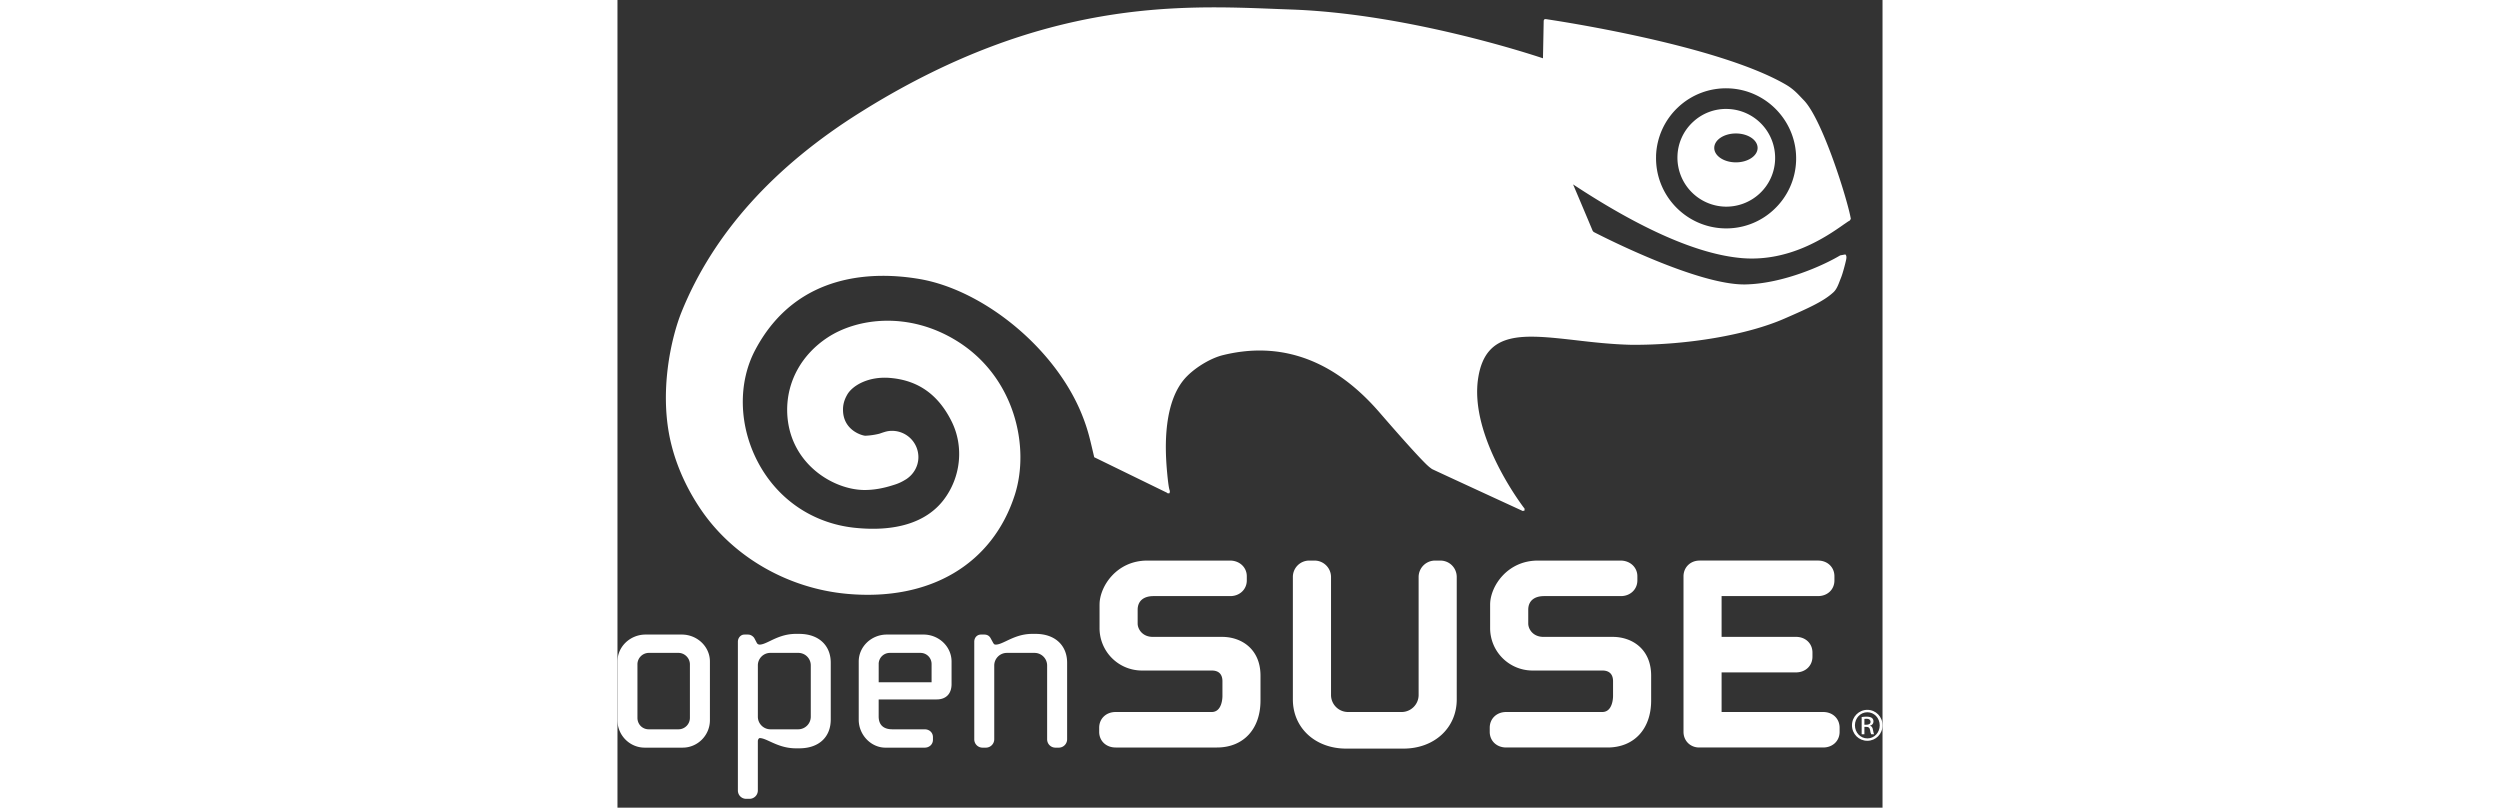<svg xmlns="http://www.w3.org/2000/svg" fill="none" viewBox="0 0 130 83" height="42" name="opensuse-mono">
							<rect x="0" y="0" width="130" height="83" fill="#333333" stroke="none"/>
							<path fill="#ffffff" fill-rule="evenodd" d="M18.328 65.139c-1.125 0-1.972.401-2.653.73-.415.2-.774.37-1.053.37a.332.332 0 0 1-.29-.15l-.26-.495c-.064-.13-.324-.385-.646-.385h-.385c-.37 0-.667.332-.667.738v15.285c0 .48.378.857.857.857h.334a.858.858 0 0 0 .86-.857V76.16c0-.15.099-.313.197-.313.28 0 .638.163 1.053.354.68.312 1.528.698 2.653.698h.36c1.99 0 3.229-1.138 3.229-2.965V68.1c0-1.8-1.265-2.96-3.23-2.96h-.36Zm-3.901 8.511v-5.263a1.28 1.28 0 0 1 1.295-1.295h2.848a1.28 1.28 0 0 1 1.295 1.296v5.262c0 .715-.583 1.295-1.295 1.295h-2.848c-.713 0-1.295-.58-1.295-1.295Z" clip-rule="evenodd"></path>
							<path fill="#ffffff" d="M84.016 57.606a1.69 1.69 0 0 0-1.688 1.694v12.117c0 .971-.792 1.75-1.751 1.75h-5.501a1.75 1.75 0 0 1-1.75-1.75V59.3c0-.935-.76-1.694-1.694-1.694H71.1a1.68 1.68 0 0 0-1.695 1.694v12.576c0 2.928 2.305 5.052 5.48 5.052h5.883c3.171 0 5.477-2.124 5.477-5.052V59.3c0-.946-.743-1.694-1.69-1.694h-.539ZM49.54 62.126c0-1.848 1.738-4.52 4.9-4.52l.005-.001h8.5c.987 0 1.726.695 1.726 1.617v.422c0 .918-.727 1.612-1.694 1.612H55.09c-1.04 0-1.635.516-1.635 1.405v1.414c0 .568.486 1.372 1.558 1.372h7.122c1.965 0 3.944 1.23 3.944 3.984v2.559c0 2.932-1.756 4.824-4.477 4.824h-10.41c-.98 0-1.69-.678-1.69-1.608v-.423c0-.934.71-1.616 1.69-1.616h9.873c1.07 0 1.103-1.47 1.103-1.633v-1.53c0-.504-.19-1.1-1.103-1.1h-7.24a4.354 4.354 0 0 1-4.286-4.407v-2.371Z"></path>
							<path fill="#ffffff" fill-rule="evenodd" d="M110.517 12.539a4.954 4.954 0 0 1 3.595-1.34h.002a5.03 5.03 0 0 1 4.847 5.193 4.976 4.976 0 0 1-1.585 3.492 5.03 5.03 0 0 1-3.607 1.349 5.037 5.037 0 0 1-4.842-5.202 4.967 4.967 0 0 1 1.59-3.492Zm2.19 2.663c0 .816.995 1.482 2.226 1.482 1.231 0 2.228-.666 2.229-1.482 0-.824-.997-1.486-2.229-1.486-1.231 0-2.226.662-2.226 1.486Z" clip-rule="evenodd"></path>
							<path fill="#ffffff" fill-rule="evenodd" d="M126.26 22.9c-.088.06-.187.129-.296.2h.004l-.003.003c-1.655 1.157-5.517 3.858-10.474 3.417-4.457-.394-10.275-2.948-17.291-7.57a829.85 829.85 0 0 1 2.015 4.772l.098.114c1.016.528 10.762 5.49 15.601 5.393 3.896-.082 8.066-1.982 9.734-2.985l.526-.098c.15.119.126.341.085.552-.103.479-.337 1.352-.496 1.767l-.133.337c-.192.511-.374.986-.728 1.28-.984.892-2.552 1.603-5.009 2.671-3.799 1.66-9.962 2.717-15.682 2.68-2.051-.045-4.03-.272-5.77-.475l-.012-.002c-5.32-.6-9.166-1.034-9.965 3.798-1.016 6.072 4.693 13.446 4.753 13.515l-.004.195-.187.044s-9.103-4.19-9.328-4.312l-.282-.211-.24-.216c-.686-.662-2.055-2.14-4.862-5.38-5.424-6.276-11.16-7.1-16.052-5.905-1.194.28-2.705 1.157-3.697 2.14-2.554 2.513-2.265 7.584-2.124 9.437.154 1.864.257 2.186.31 2.352l.012.036.005.02-.033.215-.18.016-.098-.073-7.464-3.642-.287-1.215c-.192-.813-.411-1.701-.842-2.822-2.665-7.034-10.181-13.125-16.787-14.27-4.465-.772-12.607-.857-16.917 7.277-1.802 3.395-1.694 7.814.278 11.541 2.015 3.813 5.615 6.262 9.873 6.733 4.225.454 7.398-.524 9.181-2.826 1.796-2.323 2.129-5.495.858-8.073-1.37-2.773-3.438-4.243-6.306-4.491-2.183-.19-3.8.718-4.392 1.644-.169.293-.475.829-.475 1.592v.028c0 2.08 1.9 2.648 2.285 2.673h.006a7.024 7.024 0 0 0 1.444-.208l.366-.125.253-.078.186-.044a2.706 2.706 0 0 1 3.207 2.652c0 .893-.452 1.726-1.204 2.238l.027-.016-.08.053-.125.073a4.69 4.69 0 0 1-1.15.512c-1.085.353-2.048.52-3.006.52-3.299-.009-7.885-2.84-7.947-8.163-.024-3 1.478-5.733 4.132-7.492 3.06-2.023 8.333-2.705 13.236.296 6.03 3.687 7.602 10.916 6.03 15.842-2.288 7.14-8.72 10.952-17.21 10.192-6.017-.536-11.601-3.707-14.93-8.487-1.473-2.115-2.566-4.478-3.152-6.83-1.36-5.38.013-11.099 1.033-13.633 3.254-8.052 9.479-14.984 18.494-20.604l.566-.353C43.766-.019 57.684.528 67.54.914h.002l.017.001h.004l.02.001h.005l.014.001c.542.021 1.071.042 1.588.06 11.709.406 24.198 4.438 25.916 5.015.01-.39.075-3.873.075-3.873l.05-.122.135-.037c.788.114 17.607 2.607 24.701 6.737.723.423 1.144.868 1.573 1.321.09.095.181.191.275.287 1.958 2.027 4.55 10.453 4.826 12.191l-.109.17a2.85 2.85 0 0 0-.372.235Zm-17.252-11.893a7.158 7.158 0 0 0-2.281 5.011h.004c-.134 3.964 2.978 7.302 6.939 7.448a7.129 7.129 0 0 0 5.168-1.933 7.169 7.169 0 0 0 2.28-5.007c.135-3.96-2.981-7.306-6.947-7.447a7.176 7.176 0 0 0-5.163 1.928Z" clip-rule="evenodd"></path>
							<path fill="#ffffff" d="M89.676 62.126c0-1.848 1.743-4.52 4.903-4.52l.002-.001h8.495c.992 0 1.731.695 1.731 1.617v.422c0 .918-.725 1.612-1.689 1.612h-7.89c-1.04 0-1.635.516-1.635 1.405v1.414c0 .568.484 1.372 1.56 1.372h7.121c1.965 0 3.949 1.23 3.949 3.984v2.559c0 2.932-1.763 4.824-4.485 4.824H91.325c-.977 0-1.69-.678-1.69-1.608v-.423c0-.934.713-1.616 1.69-1.616h9.877c1.072 0 1.105-1.47 1.105-1.633v-1.53c0-.504-.192-1.1-1.105-1.1h-7.236a4.357 4.357 0 0 1-4.29-4.407v-2.371ZM111.196 57.606c-.939 0-1.648.695-1.648 1.616v15.984c0 .917.693 1.608 1.611 1.608h12.74c.982 0 1.69-.678 1.69-1.608v-.423c0-.934-.708-1.616-1.69-1.616h-10.437v-4.07h7.646c.979 0 1.691-.686 1.691-1.616v-.422c0-.935-.712-1.613-1.691-1.613h-7.646v-4.19h9.905c.978 0 1.69-.675 1.69-1.613v-.423c0-.934-.712-1.616-1.69-1.616h-12.176v.002h.005Z"></path>
							<path fill="#ffffff" fill-rule="evenodd" d="M0 67.981c0-1.531 1.3-2.773 2.897-2.773h3.705C8.2 65.208 9.5 66.45 9.5 67.98v6.027c0 1.555-1.258 2.822-2.8 2.822H2.8C1.259 76.83 0 75.563 0 74.008V67.98Zm2.053.285v5.502c0 .661.506 1.177 1.156 1.177h3.06c.649 0 1.175-.527 1.175-1.177v-5.502c0-.634-.54-1.174-1.174-1.174H3.23a1.18 1.18 0 0 0-1.178 1.174ZM24.792 67.981c0-1.531 1.296-2.773 2.893-2.773l.001-.001h3.757c1.59 0 2.889 1.243 2.889 2.773V70.3c0 .99-.567 1.575-1.527 1.575h-5.964v1.75c0 .866.49 1.32 1.415 1.32h3.306c.497 0 .857.338.857.81v.263c0 .468-.36.812-.857.812h-4.024c-1.486 0-2.746-1.315-2.746-2.866V67.98Zm3.205-.889c-.647 0-1.155.507-1.155 1.153h.002l-.001 1.868h5.436v-1.868c0-.646-.504-1.153-1.15-1.153h-3.132Z" clip-rule="evenodd"></path>
							<path fill="#ffffff" d="M42.618 65.139c-1.121 0-1.967.401-2.65.727l-.033.016c-.41.192-.762.358-1.05.358-.13 0-.183-.017-.285-.192l-.236-.43c-.135-.272-.365-.41-.676-.41h-.331c-.4 0-.692.312-.692.74v10.026a.85.85 0 0 0 .859.856h.33a.862.862 0 0 0 .864-.856v-7.586c0-.71.58-1.295 1.292-1.295h2.85c.712 0 1.293.584 1.293 1.295v7.585c0 .475.378.857.858.857h.334a.86.86 0 0 0 .862-.856V68.1c0-1.8-1.266-2.961-3.232-2.961h-.357Z"></path>
							<path fill="#ffffff" fill-rule="evenodd" d="M127.855 75.455h.282l.001-.761h.197c.226 0 .339.086.381.31.035.233.077.396.12.452h.296c-.028-.056-.069-.162-.112-.437-.036-.262-.141-.403-.297-.43v-.015c.191-.057.346-.198.346-.43 0-.17-.057-.29-.163-.368-.105-.077-.281-.133-.55-.133-.208 0-.348.02-.493.041l-.008.002v1.77Zm.486-.98h-.204v-.6c.049-.007.113-.014.204-.014.319 0 .431.155.431.31 0 .22-.197.304-.431.304Z" clip-rule="evenodd"></path>
							<path fill="#ffffff" fill-rule="evenodd" d="M130 74.532c0-.882-.692-1.587-1.559-1.587h-.007c-.868 0-1.574.706-1.574 1.587 0 .896.706 1.593 1.574 1.593.874 0 1.566-.697 1.566-1.593Zm-2.836 0c0-.741.571-1.34 1.27-1.34h.007c.705 0 1.27.599 1.27 1.347 0 .747-.565 1.347-1.27 1.34-.706 0-1.277-.593-1.277-1.348Z" clip-rule="evenodd"></path>
						</svg>